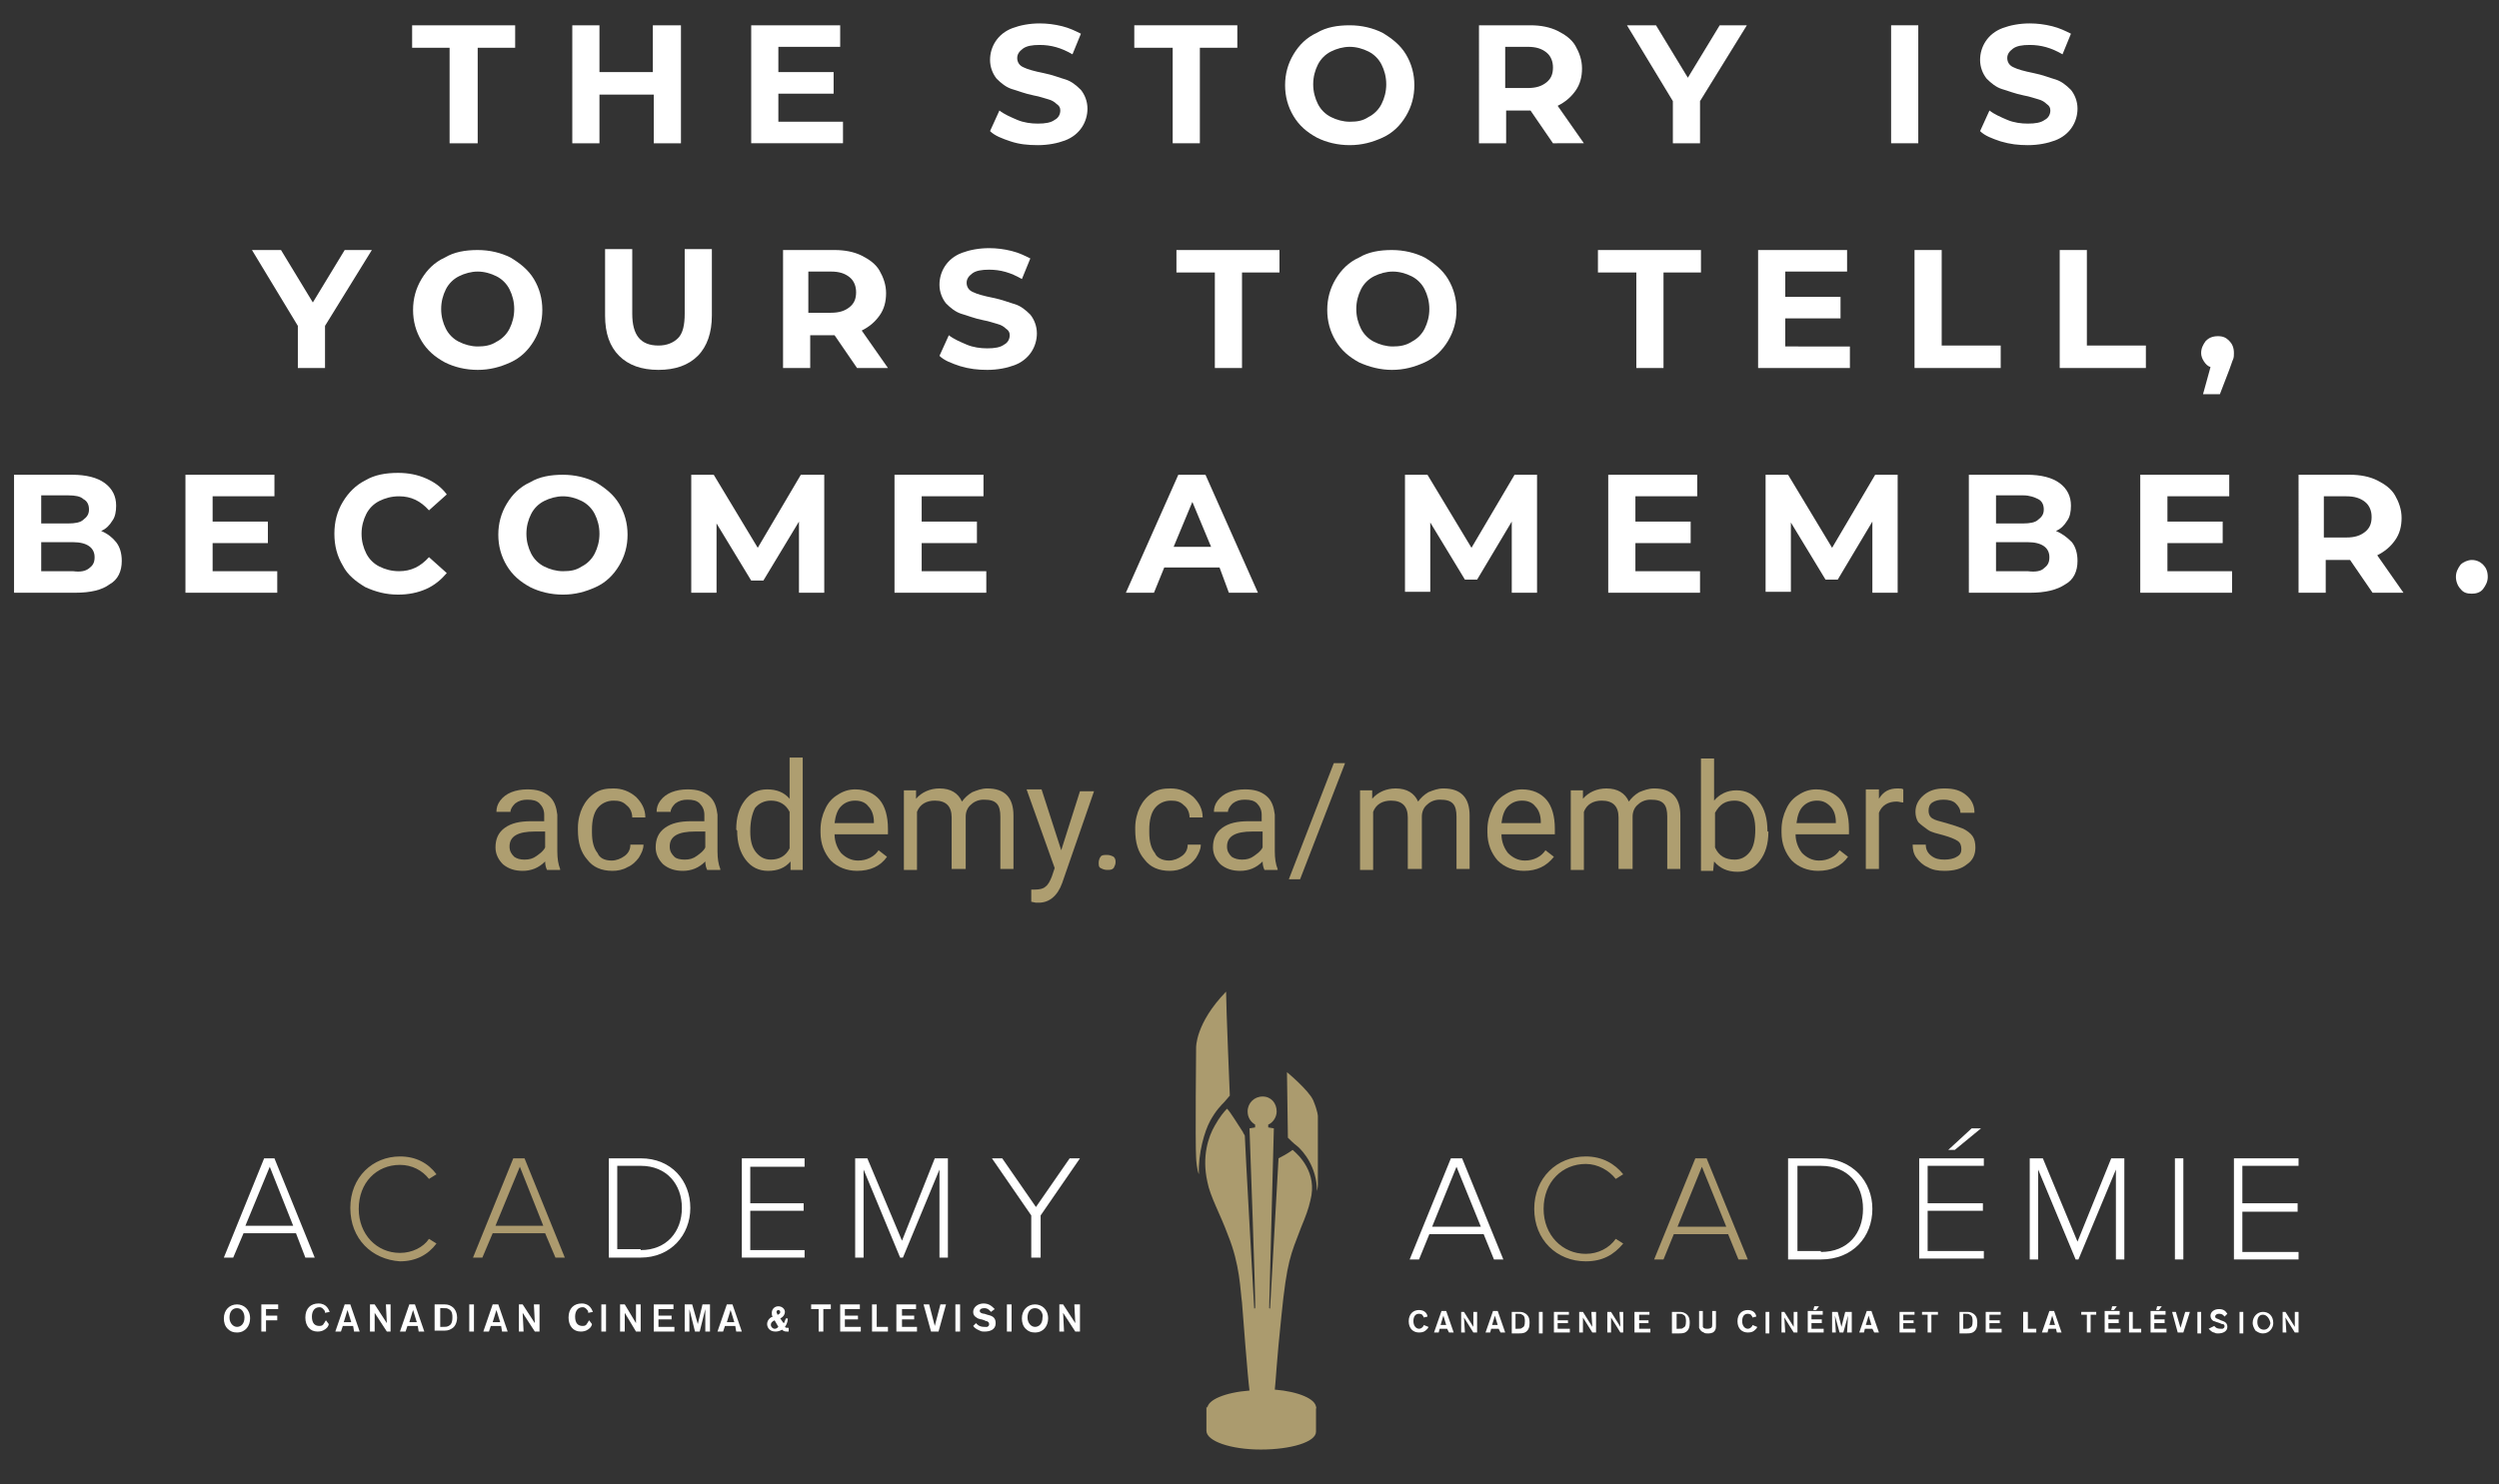 <?xml version="1.0" encoding="utf-8"?>
<!-- Generator: Adobe Illustrator 23.1.1, SVG Export Plug-In . SVG Version: 6.00 Build 0)  -->
<svg version="1.1" xmlns="http://www.w3.org/2000/svg" xmlns:xlink="http://www.w3.org/1999/xlink" x="0px" y="0px"
	 viewBox="0 0 266.8 158.5" style="enable-background:new 0 0 266.8 158.5;" xml:space="preserve">
<rect x="0" y="0" width="266.8" height="158.5" fill="#333333" stroke="none"/>
<style type="text/css">
	.st0{fill:#FFFFFF;}
	.st1{fill:#AE9E70;}
	.st2{fill:#AC9A6E;}
	.st3{fill:#AB9B6E;}
	.st4{fill:none;stroke:#52C7E5;stroke-width:2;stroke-miterlimit:10;}
</style>
<g id="Layer_1">
	<g>
		<g>
			<path class="st0" d="M48,5.1h-4V2.7h11v2.4h-4v10.2h-3V5.1z"/>
			<path class="st0" d="M72.7,2.7v12.6h-2.9v-5.2H64v5.2h-2.9V2.7H64v5h5.7v-5C69.7,2.7,72.7,2.7,72.7,2.7z"/>
			<path class="st0" d="M90,13v2.3h-9.8V2.7h9.5V5h-6.6v2.7H89V10h-5.9v3H90z"/>
			<path class="st0" d="M107.9,15.1c-0.9-0.3-1.7-0.6-2.2-1.1l1-2.2c0.5,0.4,1.2,0.7,1.9,1s1.5,0.4,2.2,0.4c0.8,0,1.4-0.1,1.8-0.4
				c0.4-0.2,0.6-0.6,0.6-1c0-0.3-0.1-0.5-0.4-0.7c-0.2-0.2-0.5-0.4-0.9-0.5s-0.9-0.3-1.5-0.4c-1-0.2-1.7-0.5-2.4-0.7
				c-0.6-0.2-1.1-0.6-1.6-1.1c-0.4-0.5-0.7-1.2-0.7-2c0-0.7,0.2-1.4,0.6-2s1-1.1,1.8-1.4s1.8-0.5,2.9-0.5c0.8,0,1.6,0.1,2.4,0.3
				s1.4,0.5,2,0.8l-0.9,2.2c-1.2-0.7-2.3-1-3.5-1c-0.8,0-1.4,0.1-1.8,0.4s-0.6,0.6-0.6,1s0.2,0.8,0.7,1c0.4,0.2,1.1,0.4,2.1,0.6
				s1.7,0.5,2.4,0.7c0.6,0.2,1.1,0.6,1.6,1.1c0.4,0.5,0.7,1.2,0.7,2c0,0.7-0.2,1.4-0.6,2s-1,1.1-1.8,1.4c-0.8,0.3-1.8,0.5-2.9,0.5
				S108.8,15.4,107.9,15.1z"/>
			<path class="st0" d="M125.1,5.1h-4V2.7h11v2.4h-4v10.2h-2.9V5.1H125.1z"/>
			<path class="st0" d="M140.6,14.7c-1.1-0.6-1.9-1.3-2.5-2.3s-0.9-2.1-0.9-3.3s0.3-2.3,0.9-3.3c0.6-1,1.4-1.8,2.5-2.3
				c1-0.6,2.2-0.8,3.5-0.8s2.5,0.3,3.5,0.8c1,0.6,1.9,1.3,2.5,2.3s0.9,2.1,0.9,3.3s-0.3,2.3-0.9,3.3c-0.6,1-1.4,1.8-2.5,2.3
				s-2.2,0.8-3.5,0.8S141.6,15.2,140.6,14.7z M146.1,12.5c0.6-0.3,1.1-0.8,1.4-1.4c0.3-0.6,0.5-1.3,0.5-2.1s-0.2-1.5-0.5-2.1
				s-0.8-1.1-1.4-1.4c-0.6-0.3-1.3-0.5-2-0.5s-1.4,0.2-2,0.5s-1.1,0.8-1.4,1.4c-0.3,0.6-0.5,1.3-0.5,2.1s0.2,1.5,0.5,2.1
				s0.8,1.1,1.4,1.4c0.6,0.3,1.3,0.5,2,0.5C144.9,13,145.5,12.9,146.1,12.5z"/>
			<path class="st0" d="M165.8,15.3l-2.4-3.5h-0.1h-2.5v3.5h-2.9V2.7h5.5c1.1,0,2.1,0.2,2.9,0.6c0.8,0.4,1.5,0.9,1.9,1.6
				s0.7,1.5,0.7,2.4s-0.2,1.7-0.7,2.4c-0.5,0.7-1.1,1.2-1.9,1.6l2.8,4C169.1,15.3,165.8,15.3,165.8,15.3z M165.1,5.6
				c-0.5-0.4-1.1-0.6-2-0.6h-2.4v4.4h2.4c0.9,0,1.5-0.2,2-0.6c0.5-0.4,0.7-0.9,0.7-1.6C165.8,6.6,165.6,6,165.1,5.6z"/>
			<path class="st0" d="M181.5,10.8v4.5h-2.9v-4.5l-4.9-8.1h3.1l3.4,5.6l3.4-5.6h2.9L181.5,10.8z"/>
			<path class="st0" d="M201.9,2.7h2.9v12.6h-2.9V2.7z"/>
			<path class="st0" d="M213.6,15.1c-0.9-0.3-1.7-0.6-2.2-1.1l1-2.2c0.5,0.4,1.2,0.7,1.9,1s1.5,0.4,2.2,0.4c0.8,0,1.4-0.1,1.8-0.4
				c0.4-0.2,0.6-0.6,0.6-1c0-0.3-0.1-0.5-0.4-0.7c-0.2-0.2-0.5-0.4-0.9-0.5s-0.9-0.3-1.5-0.4c-1-0.2-1.7-0.5-2.4-0.7
				c-0.6-0.2-1.1-0.6-1.6-1.1c-0.4-0.5-0.7-1.2-0.7-2c0-0.7,0.2-1.4,0.6-2c0.4-0.6,1-1.1,1.8-1.4s1.8-0.5,2.9-0.5
				c0.8,0,1.6,0.1,2.4,0.3s1.4,0.5,2,0.8l-0.9,2.2c-1.2-0.7-2.3-1-3.5-1c-0.8,0-1.4,0.1-1.8,0.4c-0.4,0.3-0.6,0.6-0.6,1
				s0.2,0.8,0.7,1c0.4,0.2,1.1,0.4,2.1,0.6s1.7,0.5,2.4,0.7c0.6,0.2,1.1,0.6,1.6,1.1c0.4,0.5,0.7,1.2,0.7,2c0,0.7-0.2,1.4-0.6,2
				c-0.4,0.6-1,1.1-1.8,1.4c-0.8,0.3-1.8,0.5-2.9,0.5C215.5,15.5,214.6,15.4,213.6,15.1z"/>
			<path class="st0" d="M34.7,34.8v4.5h-2.9v-4.5l-4.9-8.1H30l3.4,5.6l3.4-5.6h2.9L34.7,34.8z"/>
			<path class="st0" d="M47.5,38.7c-1.1-0.6-1.9-1.3-2.5-2.3s-0.9-2.1-0.9-3.3s0.3-2.3,0.9-3.3c0.6-1,1.4-1.8,2.5-2.3
				c1-0.6,2.2-0.8,3.5-0.8s2.5,0.3,3.5,0.8c1,0.6,1.9,1.3,2.5,2.3s0.9,2.1,0.9,3.3c0,1.2-0.3,2.3-0.9,3.3c-0.6,1-1.4,1.8-2.5,2.3
				s-2.2,0.8-3.5,0.8S48.5,39.2,47.5,38.7z M53,36.5c0.6-0.3,1.1-0.8,1.4-1.4c0.3-0.6,0.5-1.3,0.5-2.1s-0.2-1.5-0.5-2.1
				s-0.8-1.1-1.4-1.4c-0.6-0.3-1.3-0.5-2-0.5s-1.4,0.2-2,0.5s-1.1,0.8-1.4,1.4c-0.3,0.6-0.5,1.3-0.5,2.1s0.2,1.5,0.5,2.1
				s0.8,1.1,1.4,1.4c0.6,0.3,1.3,0.5,2,0.5S52.4,36.9,53,36.5z"/>
			<path class="st0" d="M66.1,38c-1-1-1.5-2.4-1.5-4.3v-7.1h2.9v6.9c0,2.3,0.9,3.4,2.8,3.4c0.9,0,1.6-0.3,2.1-0.8s0.7-1.4,0.7-2.6
				v-6.9H76v7.1c0,1.8-0.5,3.3-1.5,4.3s-2.4,1.5-4.2,1.5C68.5,39.5,67.1,39,66.1,38z"/>
			<path class="st0" d="M91.5,39.3l-2.4-3.5H89h-2.5v3.5h-2.9V26.7h5.5c1.1,0,2.1,0.2,2.9,0.6s1.5,0.9,1.9,1.6s0.7,1.5,0.7,2.4
				s-0.2,1.7-0.7,2.4s-1.1,1.2-1.9,1.6l2.8,4H91.5z M90.7,29.6c-0.5-0.4-1.1-0.6-2-0.6h-2.4v4.4h2.4c0.9,0,1.5-0.2,2-0.6
				c0.5-0.4,0.7-0.9,0.7-1.6C91.4,30.6,91.2,30,90.7,29.6z"/>
			<path class="st0" d="M102.5,39.1c-0.9-0.3-1.7-0.6-2.2-1.1l1-2.2c0.5,0.4,1.2,0.7,1.9,1s1.5,0.4,2.2,0.4c0.8,0,1.4-0.1,1.8-0.4
				c0.4-0.2,0.6-0.6,0.6-1c0-0.3-0.1-0.5-0.4-0.7c-0.2-0.2-0.5-0.4-0.9-0.5s-0.9-0.3-1.5-0.4c-1-0.2-1.7-0.5-2.4-0.7
				c-0.6-0.2-1.1-0.6-1.6-1.1c-0.4-0.5-0.7-1.2-0.7-2c0-0.7,0.2-1.4,0.6-2s1-1.1,1.8-1.4s1.8-0.5,2.9-0.5c0.8,0,1.6,0.1,2.4,0.3
				s1.4,0.5,2,0.8l-0.9,2.2c-1.2-0.7-2.3-1-3.5-1c-0.8,0-1.4,0.1-1.8,0.4s-0.6,0.6-0.6,1s0.2,0.8,0.7,1c0.4,0.2,1.1,0.4,2.1,0.6
				s1.7,0.5,2.4,0.7c0.6,0.2,1.1,0.6,1.6,1.1c0.4,0.5,0.7,1.2,0.7,2c0,0.7-0.2,1.4-0.6,2s-1,1.1-1.8,1.4c-0.8,0.3-1.8,0.5-2.9,0.5
				C104.4,39.5,103.5,39.4,102.5,39.1z"/>
			<path class="st0" d="M129.6,29.1h-4v-2.4h11v2.4h-4v10.2h-2.9V29.1H129.6z"/>
			<path class="st0" d="M145.1,38.7c-1.1-0.6-1.9-1.3-2.5-2.3s-0.9-2.1-0.9-3.3s0.3-2.3,0.9-3.3c0.6-1,1.4-1.8,2.5-2.3
				c1-0.6,2.2-0.8,3.5-0.8s2.5,0.3,3.5,0.8c1,0.6,1.9,1.3,2.5,2.3s0.9,2.1,0.9,3.3c0,1.2-0.3,2.3-0.9,3.3c-0.6,1-1.4,1.8-2.5,2.3
				s-2.2,0.8-3.5,0.8C147.4,39.5,146.2,39.2,145.1,38.7z M150.7,36.5c0.6-0.3,1.1-0.8,1.4-1.4c0.3-0.6,0.5-1.3,0.5-2.1
				s-0.2-1.5-0.5-2.1s-0.8-1.1-1.4-1.4c-0.6-0.3-1.3-0.5-2-0.5s-1.4,0.2-2,0.5s-1.1,0.8-1.4,1.4c-0.3,0.6-0.5,1.3-0.5,2.1
				s0.2,1.5,0.5,2.1s0.8,1.1,1.4,1.4c0.6,0.3,1.3,0.5,2,0.5S150.1,36.9,150.7,36.5z"/>
			<path class="st0" d="M174.6,29.1h-4v-2.4h11v2.4h-4v10.2h-2.9V29.1H174.6z"/>
			<path class="st0" d="M197.5,37v2.3h-9.8V26.7h9.5V29h-6.6v2.7h5.9V34h-5.9v3H197.5z"/>
			<path class="st0" d="M204.4,26.7h2.9v10.2h6.3v2.4h-9.2V26.7z"/>
			<path class="st0" d="M219.9,26.7h2.9v10.2h6.3v2.4h-9.2V26.7z"/>
			<path class="st0" d="M238,36.4c0.3,0.3,0.5,0.7,0.5,1.3c0,0.2,0,0.5-0.1,0.7s-0.2,0.6-0.4,1.1l-1,2.6h-1.8l0.8-2.9
				c-0.3-0.1-0.5-0.3-0.7-0.6S235,38,235,37.7c0-0.5,0.2-0.9,0.5-1.3c0.3-0.3,0.7-0.5,1.3-0.5S237.7,36.1,238,36.4z"/>
			<path class="st0" d="M12.4,57.9c0.4,0.5,0.6,1.2,0.6,2c0,1.1-0.4,2-1.3,2.5c-0.8,0.6-2,0.9-3.7,0.9H1.5V50.7h6.2
				c1.5,0,2.7,0.3,3.5,0.9c0.8,0.6,1.2,1.4,1.2,2.4c0,0.6-0.1,1.2-0.4,1.6c-0.3,0.5-0.7,0.9-1.2,1.1C11.5,57,12,57.4,12.4,57.9z
				 M4.4,52.9v3h2.9c0.7,0,1.3-0.1,1.6-0.4c0.4-0.3,0.6-0.6,0.6-1.1s-0.2-0.9-0.6-1.1C8.6,53,8,52.9,7.3,52.9H4.4z M9.5,60.7
				c0.4-0.3,0.6-0.6,0.6-1.2c0-1-0.8-1.6-2.3-1.6H4.4V61h3.4C8.6,61.1,9.1,61,9.5,60.7z"/>
			<path class="st0" d="M29.6,61v2.3h-9.8V50.7h9.5V53h-6.6v2.7h5.9V58h-5.9v3H29.6z"/>
			<path class="st0" d="M39,62.7c-1-0.6-1.9-1.3-2.4-2.3c-0.6-1-0.9-2.1-0.9-3.4s0.3-2.4,0.9-3.4c0.6-1,1.4-1.8,2.4-2.3
				c1-0.6,2.2-0.8,3.5-0.8c1.1,0,2.1,0.2,3,0.6c0.9,0.4,1.6,0.9,2.2,1.7l-1.9,1.7c-0.9-1-1.9-1.5-3.2-1.5c-0.8,0-1.5,0.2-2.1,0.5
				s-1.1,0.8-1.4,1.4c-0.3,0.6-0.5,1.3-0.5,2.1s0.2,1.5,0.5,2.1s0.8,1.1,1.4,1.4c0.6,0.3,1.3,0.5,2.1,0.5c1.3,0,2.3-0.5,3.2-1.5
				l1.9,1.7c-0.6,0.7-1.3,1.3-2.2,1.7s-1.9,0.6-3,0.6C41.2,63.5,40.1,63.2,39,62.7z"/>
			<path class="st0" d="M56.6,62.7c-1.1-0.6-1.9-1.3-2.5-2.3s-0.9-2.1-0.9-3.3s0.3-2.3,0.9-3.3c0.6-1,1.4-1.8,2.5-2.3
				c1-0.6,2.2-0.8,3.5-0.8s2.5,0.3,3.5,0.8c1,0.6,1.9,1.3,2.5,2.3s0.9,2.1,0.9,3.3s-0.3,2.3-0.9,3.3s-1.4,1.8-2.5,2.3
				s-2.2,0.8-3.5,0.8S57.6,63.2,56.6,62.7z M62.1,60.5c0.6-0.3,1.1-0.8,1.4-1.4c0.3-0.6,0.5-1.3,0.5-2.1s-0.2-1.5-0.5-2.1
				s-0.8-1.1-1.4-1.4c-0.6-0.3-1.3-0.5-2-0.5s-1.4,0.2-2,0.5s-1.1,0.8-1.4,1.4c-0.3,0.6-0.5,1.3-0.5,2.1s0.2,1.5,0.5,2.1
				s0.8,1.1,1.4,1.4c0.6,0.3,1.3,0.5,2,0.5C60.9,61,61.5,60.9,62.1,60.5z"/>
			<path class="st0" d="M85.3,63.3v-7.6L81.5,62h-1.3l-3.7-6.1v7.4h-2.7V50.7h2.4l4.7,7.8l4.6-7.8H88v12.6
				C88,63.3,85.3,63.3,85.3,63.3z"/>
			<path class="st0" d="M105.3,61v2.3h-9.8V50.7h9.5V53h-6.6v2.7h5.9V58h-5.9v3H105.3z"/>
			<path class="st0" d="M130.2,60.6h-5.9l-1.1,2.7h-3l5.6-12.6h2.9l5.6,12.6h-3.1L130.2,60.6z M129.3,58.4l-2-4.8l-2,4.8H129.3z"/>
			<path class="st0" d="M161.4,63.3v-7.6l-3.7,6.2h-1.3l-3.7-6.1v7.4H150V50.7h2.4l4.7,7.8l4.6-7.8h2.4v12.6
				C164.1,63.3,161.4,63.3,161.4,63.3z"/>
			<path class="st0" d="M181.5,61v2.3h-9.8V50.7h9.5V53h-6.6v2.7h5.9V58h-5.9v3H181.5z"/>
			<path class="st0" d="M199.9,63.3v-7.6l-3.7,6.2h-1.3l-3.7-6.1v7.4h-2.7V50.7h2.4l4.7,7.8l4.6-7.8h2.4v12.6
				C202.6,63.3,199.9,63.3,199.9,63.3z"/>
			<path class="st0" d="M221.2,57.9c0.4,0.5,0.6,1.2,0.6,2c0,1.1-0.4,2-1.3,2.5c-0.9,0.6-2.1,0.9-3.8,0.9h-6.5V50.7h6.2
				c1.5,0,2.7,0.3,3.5,0.9c0.8,0.6,1.2,1.4,1.2,2.4c0,0.6-0.1,1.2-0.4,1.6c-0.3,0.5-0.7,0.9-1.2,1.1C220.2,57,220.7,57.4,221.2,57.9
				z M213.1,52.9v3h2.9c0.7,0,1.3-0.1,1.6-0.4c0.4-0.3,0.6-0.6,0.6-1.1s-0.2-0.9-0.6-1.1c-0.4-0.2-0.9-0.4-1.6-0.4H213.1z
				 M218.2,60.7c0.4-0.3,0.6-0.6,0.6-1.2c0-1-0.8-1.6-2.3-1.6h-3.4V61h3.4C217.3,61.1,217.9,61,218.2,60.7z"/>
			<path class="st0" d="M238.3,61v2.3h-9.8V50.7h9.5V53h-6.6v2.7h5.9V58h-5.9v3H238.3z"/>
			<path class="st0" d="M253.3,63.3l-2.4-3.5h-0.1h-2.5v3.5h-2.9V50.7h5.5c1.1,0,2.1,0.2,2.9,0.6c0.8,0.4,1.5,0.9,1.9,1.6
				c0.4,0.7,0.7,1.5,0.7,2.4s-0.2,1.7-0.7,2.4c-0.5,0.7-1.1,1.2-1.9,1.6l2.8,4H253.3z M252.5,53.6c-0.5-0.4-1.1-0.6-2-0.6h-2.4v4.4
				h2.4c0.9,0,1.5-0.2,2-0.6c0.5-0.4,0.7-0.9,0.7-1.6C253.2,54.6,253,54,252.5,53.6z"/>
			<path class="st0" d="M262.7,62.9c-0.3-0.3-0.5-0.8-0.5-1.3s0.2-0.9,0.5-1.3c0.3-0.3,0.8-0.5,1.2-0.5c0.5,0,0.9,0.2,1.2,0.5
				c0.3,0.3,0.5,0.7,0.5,1.3c0,0.5-0.2,0.9-0.5,1.3s-0.8,0.5-1.2,0.5C263.4,63.4,263,63.3,262.7,62.9z"/>
		</g>
		<g>
			<path class="st1" d="M58.4,92.9c-0.1-0.2-0.2-0.5-0.2-0.9c-0.7,0.7-1.5,1-2.4,1c-0.8,0-1.5-0.2-2.1-0.7c-0.5-0.5-0.8-1.1-0.8-1.8
				c0-0.9,0.3-1.6,1-2.1s1.6-0.7,2.8-0.7h1.4V87c0-0.5-0.2-0.9-0.5-1.2c-0.3-0.3-0.7-0.4-1.3-0.4c-0.5,0-0.9,0.1-1.3,0.4
				c-0.3,0.3-0.5,0.6-0.5,0.9H53c0-0.4,0.1-0.8,0.4-1.2c0.3-0.4,0.7-0.7,1.2-0.9c0.5-0.2,1.1-0.3,1.7-0.3c1,0,1.7,0.2,2.3,0.7
				s0.8,1.2,0.9,2v3.9c0,0.8,0.1,1.4,0.3,1.9v0.1C59.8,92.9,58.4,92.9,58.4,92.9z M56,91.8c0.5,0,0.9-0.1,1.3-0.4s0.7-0.5,0.9-0.9
				v-1.7h-1.1c-1.8,0-2.7,0.5-2.7,1.6c0,0.5,0.2,0.8,0.5,1.1C55.2,91.7,55.5,91.8,56,91.8z"/>
			<path class="st1" d="M65.3,91.9c0.5,0,1-0.2,1.4-0.5s0.6-0.7,0.6-1.2h1.4c0,0.5-0.2,0.9-0.5,1.4c-0.3,0.4-0.7,0.8-1.2,1
				c-0.5,0.3-1.1,0.4-1.6,0.4c-1.2,0-2.1-0.4-2.7-1.2c-0.7-0.8-1-1.8-1-3.2v-0.2c0-0.8,0.2-1.6,0.5-2.2s0.7-1.1,1.3-1.5
				s1.2-0.5,2-0.5c0.9,0,1.7,0.3,2.4,0.9c0.6,0.6,1,1.3,1,2.2h-1.4c0-0.5-0.2-1-0.6-1.3c-0.4-0.4-0.8-0.5-1.4-0.5
				c-0.7,0-1.3,0.3-1.7,0.8c-0.4,0.5-0.6,1.3-0.6,2.3v0.3c0,1,0.2,1.7,0.6,2.2C64,91.6,64.5,91.9,65.3,91.9z"/>
			<path class="st1" d="M75.5,92.9c-0.1-0.2-0.2-0.5-0.2-0.9c-0.7,0.7-1.5,1-2.4,1c-0.8,0-1.5-0.2-2.1-0.7c-0.5-0.5-0.8-1.1-0.8-1.8
				c0-0.9,0.3-1.6,1-2.1s1.6-0.7,2.8-0.7h1.4V87c0-0.5-0.2-0.9-0.5-1.2c-0.3-0.3-0.7-0.4-1.3-0.4c-0.5,0-0.9,0.1-1.3,0.4
				c-0.3,0.3-0.5,0.6-0.5,0.9h-1.5c0-0.4,0.1-0.8,0.4-1.2c0.3-0.4,0.7-0.7,1.2-0.9c0.5-0.2,1.1-0.3,1.7-0.3c1,0,1.7,0.2,2.3,0.7
				c0.6,0.5,0.8,1.2,0.9,2v3.9c0,0.8,0.1,1.4,0.3,1.9v0.1C76.9,92.9,75.5,92.9,75.5,92.9z M73.1,91.8c0.5,0,0.9-0.1,1.3-0.4
				s0.7-0.5,0.9-0.9v-1.7h-1.1c-1.8,0-2.7,0.5-2.7,1.6c0,0.5,0.2,0.8,0.5,1.1C72.2,91.7,72.6,91.8,73.1,91.8z"/>
			<path class="st1" d="M78.6,88.6c0-1.3,0.3-2.3,0.9-3.1c0.6-0.8,1.4-1.2,2.4-1.2s1.8,0.3,2.4,1v-4.4h1.4v12h-1.3V92
				c-0.6,0.7-1.4,1-2.4,1s-1.8-0.4-2.4-1.2C79,91,78.7,90,78.7,88.7L78.6,88.6L78.6,88.6z M80.1,88.8c0,1,0.2,1.7,0.6,2.2
				s0.9,0.8,1.6,0.8c0.9,0,1.6-0.4,2-1.2v-3.9c-0.4-0.8-1.1-1.2-2-1.2c-0.7,0-1.3,0.3-1.7,0.8C80.3,86.9,80.1,87.7,80.1,88.8z"/>
			<path class="st1" d="M91.5,93c-1.1,0-2.1-0.4-2.8-1.1c-0.7-0.8-1.1-1.8-1.1-3v-0.3c0-0.8,0.2-1.6,0.5-2.2
				c0.3-0.7,0.8-1.2,1.3-1.5c0.6-0.4,1.2-0.6,1.9-0.6c1.1,0,2,0.4,2.6,1.1s0.9,1.8,0.9,3.1v0.6h-5.7c0,0.8,0.3,1.5,0.7,2
				c0.5,0.5,1.1,0.8,1.8,0.8c0.5,0,0.9-0.1,1.3-0.3c0.4-0.2,0.7-0.5,0.9-0.8l0.9,0.7C94,92.5,92.9,93,91.5,93z M91.3,85.5
				c-0.6,0-1.1,0.2-1.5,0.6s-0.6,1-0.7,1.8h4.2v-0.1c0-0.7-0.2-1.3-0.6-1.7C92.4,85.7,91.9,85.5,91.3,85.5z"/>
			<path class="st1" d="M97.8,84.4v0.9c0.6-0.7,1.5-1.1,2.5-1.1c1.2,0,2,0.5,2.4,1.4c0.3-0.4,0.6-0.7,1.1-1c0.5-0.2,1-0.4,1.6-0.4
				c1.9,0,2.8,1,2.8,2.9v5.7h-1.4v-5.6c0-0.6-0.1-1.1-0.4-1.4s-0.7-0.4-1.4-0.4c-0.5,0-1,0.2-1.3,0.5c-0.4,0.3-0.6,0.8-0.6,1.3v5.6
				h-1.5v-5.5c0-1.2-0.6-1.8-1.8-1.8c-0.9,0-1.6,0.4-1.9,1.2v6.2h-1.4v-8.5C96.5,84.4,97.8,84.4,97.8,84.4z"/>
			<path class="st1" d="M113.3,90.8l2-6.3h1.5l-3.4,9.8c-0.5,1.4-1.4,2.1-2.5,2.1h-0.3l-0.5-0.1V95h0.4c0.5,0,0.9-0.1,1.1-0.3
				c0.3-0.2,0.5-0.6,0.7-1.1l0.3-0.9l-3-8.4h1.6L113.3,90.8z"/>
			<path class="st1" d="M117.3,92.1c0-0.2,0.1-0.5,0.2-0.6c0.1-0.2,0.4-0.2,0.7-0.2s0.5,0.1,0.7,0.2c0.2,0.2,0.2,0.4,0.2,0.6
				s-0.1,0.4-0.2,0.6c-0.2,0.2-0.4,0.2-0.7,0.2s-0.5-0.1-0.7-0.2S117.3,92.4,117.3,92.1z"/>
			<path class="st1" d="M124.8,91.9c0.5,0,1-0.2,1.4-0.5s0.6-0.7,0.6-1.2h1.4c0,0.5-0.2,0.9-0.5,1.4c-0.3,0.4-0.7,0.8-1.2,1
				c-0.5,0.3-1.1,0.4-1.6,0.4c-1.2,0-2.1-0.4-2.7-1.2c-0.7-0.8-1-1.8-1-3.2v-0.2c0-0.8,0.2-1.6,0.5-2.2s0.7-1.1,1.3-1.5
				c0.6-0.4,1.2-0.5,2-0.5c0.9,0,1.7,0.3,2.4,0.9c0.6,0.6,1,1.3,1,2.2H127c0-0.5-0.2-1-0.6-1.3c-0.4-0.4-0.8-0.5-1.4-0.5
				c-0.7,0-1.3,0.3-1.7,0.8c-0.4,0.5-0.6,1.3-0.6,2.3v0.3c0,1,0.2,1.7,0.6,2.2C123.5,91.6,124.1,91.9,124.8,91.9z"/>
			<path class="st1" d="M135,92.9c-0.1-0.2-0.2-0.5-0.2-0.9c-0.7,0.7-1.5,1-2.4,1c-0.8,0-1.5-0.2-2.1-0.7c-0.5-0.5-0.8-1.1-0.8-1.8
				c0-0.9,0.3-1.6,1-2.1s1.6-0.7,2.8-0.7h1.4V87c0-0.5-0.2-0.9-0.5-1.2c-0.3-0.3-0.7-0.4-1.3-0.4c-0.5,0-0.9,0.1-1.3,0.4
				c-0.3,0.3-0.5,0.6-0.5,0.9h-1.5c0-0.4,0.1-0.8,0.4-1.2c0.3-0.4,0.7-0.7,1.2-0.9c0.5-0.2,1.1-0.3,1.7-0.3c1,0,1.7,0.2,2.3,0.7
				s0.8,1.2,0.9,2v3.9c0,0.8,0.1,1.4,0.3,1.9v0.1C136.4,92.9,135,92.9,135,92.9z M132.6,91.8c0.5,0,0.9-0.1,1.3-0.4s0.7-0.5,0.9-0.9
				v-1.7h-1.1c-1.8,0-2.7,0.5-2.7,1.6c0,0.5,0.2,0.8,0.5,1.1C131.8,91.7,132.2,91.8,132.6,91.8z"/>
			<path class="st1" d="M138.8,93.9h-1.2l4.8-12.4h1.2L138.8,93.9z"/>
			<path class="st1" d="M146.5,84.4v0.9c0.6-0.7,1.5-1.1,2.5-1.1c1.2,0,2,0.5,2.4,1.4c0.3-0.4,0.6-0.7,1.1-1c0.5-0.2,1-0.4,1.6-0.4
				c1.9,0,2.8,1,2.8,2.9v5.7h-1.4v-5.6c0-0.6-0.1-1.1-0.4-1.4c-0.3-0.3-0.7-0.4-1.4-0.4c-0.5,0-1,0.2-1.3,0.5
				c-0.4,0.3-0.6,0.8-0.6,1.3v5.6h-1.5v-5.5c0-1.2-0.6-1.8-1.8-1.8c-0.9,0-1.6,0.4-1.9,1.2v6.2h-1.4v-8.5
				C145.2,84.4,146.5,84.4,146.5,84.4z"/>
			<path class="st1" d="M162.7,93c-1.1,0-2.1-0.4-2.8-1.1c-0.7-0.8-1.1-1.8-1.1-3v-0.3c0-0.8,0.2-1.6,0.5-2.2
				c0.3-0.7,0.8-1.2,1.3-1.5c0.6-0.4,1.2-0.6,1.9-0.6c1.1,0,2,0.4,2.6,1.1s0.9,1.8,0.9,3.1v0.6h-5.7c0,0.8,0.3,1.5,0.7,2
				c0.5,0.5,1.1,0.8,1.8,0.8c0.5,0,0.9-0.1,1.3-0.3c0.4-0.2,0.7-0.5,0.9-0.8l0.9,0.7C165.1,92.5,164.1,93,162.7,93z M162.5,85.5
				c-0.6,0-1.1,0.2-1.5,0.6s-0.6,1-0.7,1.8h4.2v-0.1c0-0.7-0.2-1.3-0.6-1.7C163.6,85.7,163.1,85.5,162.5,85.5z"/>
			<path class="st1" d="M169,84.4v0.9c0.6-0.7,1.5-1.1,2.5-1.1c1.2,0,2,0.5,2.4,1.4c0.3-0.4,0.6-0.7,1.1-1c0.5-0.2,1-0.4,1.6-0.4
				c1.9,0,2.8,1,2.8,2.9v5.7H178v-5.6c0-0.6-0.1-1.1-0.4-1.4c-0.3-0.3-0.7-0.4-1.4-0.4c-0.5,0-1,0.2-1.3,0.5
				c-0.4,0.3-0.6,0.8-0.6,1.3v5.6h-1.5v-5.5c0-1.2-0.6-1.8-1.8-1.8c-0.9,0-1.6,0.4-1.9,1.2v6.2h-1.4v-8.5
				C167.7,84.4,169,84.4,169,84.4z"/>
			<path class="st1" d="M188.8,88.8c0,1.3-0.3,2.3-0.9,3.1c-0.6,0.8-1.4,1.2-2.4,1.2c-1.1,0-1.9-0.4-2.5-1.1l-0.1,1h-1.3V81h1.4v4.5
				c0.6-0.7,1.4-1.1,2.4-1.1s1.8,0.4,2.4,1.2c0.6,0.8,0.9,1.8,0.9,3.2v0H188.8z M187.4,88.6c0-1-0.2-1.7-0.6-2.3
				c-0.4-0.5-0.9-0.8-1.6-0.8c-1,0-1.6,0.4-2.1,1.3v3.7c0.4,0.9,1.1,1.3,2.1,1.3c0.7,0,1.2-0.3,1.6-0.8
				C187.2,90.5,187.4,89.7,187.4,88.6z"/>
			<path class="st1" d="M194.1,93c-1.1,0-2.1-0.4-2.8-1.1c-0.7-0.8-1.1-1.8-1.1-3v-0.3c0-0.8,0.2-1.6,0.5-2.2
				c0.3-0.7,0.8-1.2,1.3-1.5c0.6-0.4,1.2-0.6,1.9-0.6c1.1,0,2,0.4,2.6,1.1s0.9,1.8,0.9,3.1v0.6h-5.7c0,0.8,0.3,1.5,0.7,2
				c0.5,0.5,1.1,0.8,1.8,0.8c0.5,0,0.9-0.1,1.3-0.3c0.4-0.2,0.7-0.5,0.9-0.8l0.9,0.7C196.6,92.5,195.5,93,194.1,93z M194,85.5
				c-0.6,0-1.1,0.2-1.5,0.6s-0.6,1-0.7,1.8h4.2v-0.1c0-0.7-0.2-1.3-0.6-1.7C195,85.7,194.6,85.5,194,85.5z"/>
			<path class="st1" d="M203.2,85.7c-0.2,0-0.5-0.1-0.7-0.1c-0.9,0-1.6,0.4-1.9,1.2v6h-1.4v-8.5h1.4v1c0.5-0.8,1.1-1.1,2-1.1
				c0.3,0,0.5,0,0.6,0.1L203.2,85.7L203.2,85.7z"/>
			<path class="st1" d="M209.4,90.7c0-0.4-0.1-0.7-0.4-0.9c-0.3-0.2-0.8-0.4-1.5-0.6s-1.3-0.3-1.7-0.6s-0.7-0.5-1-0.8
				c-0.2-0.3-0.3-0.7-0.3-1.1c0-0.7,0.3-1.3,0.9-1.8c0.6-0.5,1.3-0.7,2.2-0.7c1,0,1.7,0.2,2.3,0.7s0.9,1.1,0.9,1.9h-1.5
				c0-0.4-0.2-0.7-0.5-1s-0.8-0.4-1.3-0.4s-0.9,0.1-1.2,0.3c-0.3,0.2-0.4,0.5-0.4,0.9c0,0.3,0.1,0.6,0.4,0.8
				c0.3,0.2,0.8,0.3,1.5,0.5s1.3,0.4,1.8,0.6c0.4,0.2,0.8,0.5,1,0.8s0.3,0.7,0.3,1.2c0,0.8-0.3,1.4-0.9,1.8
				c-0.6,0.5-1.4,0.7-2.4,0.7c-0.7,0-1.3-0.1-1.8-0.4c-0.5-0.2-0.9-0.6-1.2-1s-0.4-0.9-0.4-1.4h1.4c0,0.5,0.2,0.9,0.6,1.2
				c0.4,0.3,0.8,0.4,1.4,0.4c0.5,0,1-0.1,1.3-0.3C209.3,91.3,209.4,91,209.4,90.7z"/>
		</g>
	</g>
</g>
<g id="Layer_2">
	<g>
		<path class="st0" d="M158.4,131.8h-5.8l-1.1,2.7h-1l4.4-10.8h1.2l4.4,10.8h-1L158.4,131.8z M152.9,131h5.2l-2.6-6.4L152.9,131z"/>
		<path class="st2" d="M163.8,129.1c0-3.3,2.4-5.6,5.5-5.6c1.8,0,3.1,0.8,4,1.9l-0.8,0.5c-0.7-0.9-1.9-1.6-3.2-1.6
			c-2.5,0-4.5,1.9-4.5,4.8c0,2.8,2,4.8,4.5,4.8c1.3,0,2.5-0.6,3.2-1.6l0.8,0.5c-1,1.2-2.2,1.9-4,1.9
			C166.2,134.7,163.8,132.4,163.8,129.1"/>
		<path class="st2" d="M184.5,131.8h-5.8l-1.1,2.7h-1l4.4-10.8h1.2l4.4,10.8h-1L184.5,131.8z M179.1,131h5.2l-2.6-6.4L179.1,131z"/>
		<path class="st0" d="M190.9,123.7h3.5c3.4,0,5.5,2.5,5.5,5.4c0,3-2.1,5.4-5.5,5.4h-3.5V123.7 M194.4,133.7c2.9,0,4.5-2,4.5-4.6
			s-1.6-4.6-4.5-4.6h-2.5v9.1H194.4z"/>
		<polygon class="st0" points="225.9,124.9 221.9,134.5 221.6,134.5 217.6,124.9 217.6,134.5 216.7,134.5 216.7,123.7 218.1,123.7 
			221.8,132.6 225.4,123.7 226.8,123.7 226.8,134.5 225.9,134.5 		"/>
		<rect x="232.2" y="123.7" class="st0" width="0.9" height="10.8"/>
		<polygon class="st0" points="238.5,123.7 245.4,123.7 245.4,124.5 239.4,124.5 239.4,128.5 245.3,128.5 245.3,129.4 239.4,129.4 
			239.4,133.7 245.4,133.7 245.4,134.5 238.5,134.5 		"/>
		<path class="st0" d="M152.5,141.7c0,0.1-0.1,0.2-0.2,0.3c-0.2,0.2-0.4,0.3-0.8,0.3c-0.6,0-1.1-0.4-1.1-1.2c0-0.8,0.5-1.2,1.1-1.2
			c0.7,0,0.9,0.5,0.9,0.7l-0.4,0.1c0,0,0-0.1-0.1-0.2c0-0.1-0.2-0.2-0.4-0.2c-0.4,0-0.6,0.3-0.6,0.8c0,0.5,0.3,0.8,0.6,0.8
			c0.2,0,0.3-0.1,0.4-0.2c0.1-0.1,0.1-0.2,0.1-0.2L152.5,141.7"/>
		<path class="st0" d="M154.5,141.9h-0.8l-0.1,0.4h-0.5l0.8-2.3h0.5l0.8,2.3h-0.5L154.5,141.9z M154.4,141.5l-0.3-1l-0.3,1H154.4z"
			/>
		<polygon class="st0" points="157.3,140.1 157.7,140.1 157.7,142.3 157.3,142.3 156.3,140.7 156.4,142.3 156,142.3 156,140.1 
			156.3,140.1 157.3,141.7 		"/>
		<path class="st0" d="M160,141.9h-0.8l-0.1,0.4h-0.5l0.8-2.3h0.5l0.8,2.3h-0.5L160,141.9z M159.9,141.5l-0.3-1l-0.3,1H159.9z"/>
		<path class="st0" d="M161.4,140.1h0.8c0.2,0,0.4,0,0.7,0.2c0.4,0.3,0.4,0.7,0.4,1c0,0.4-0.1,0.8-0.5,1c-0.2,0.1-0.5,0.1-0.7,0.1
			h-0.7V140.1 M161.8,140.4v1.5h0.2c0.3,0,0.4,0,0.5-0.1c0.2-0.1,0.3-0.2,0.3-0.7c0-0.2,0-0.6-0.3-0.7c-0.1-0.1-0.2-0.1-0.5-0.1
			H161.8z"/>
		<rect x="164.3" y="140.1" class="st0" width="0.4" height="2.3"/>
		<polygon class="st0" points="166.3,140.4 166.3,141 167.4,141 167.4,141.3 166.3,141.3 166.3,141.9 167.6,141.9 167.6,142.3 
			165.9,142.3 165.9,140.1 167.5,140.1 167.5,140.4 		"/>
		<polygon class="st0" points="169.9,140.1 170.4,140.1 170.4,142.3 170,142.3 169,140.7 169,142.3 168.6,142.3 168.6,140.1 
			169,140.1 170,141.7 		"/>
		<polygon class="st0" points="172.9,140.1 173.3,140.1 173.3,142.3 173,142.3 172,140.7 172,142.3 171.6,142.3 171.6,140.1 
			172,140.1 173,141.7 		"/>
		<polygon class="st0" points="175,140.4 175,141 176,141 176,141.3 175,141.3 175,141.9 176.2,141.9 176.2,142.3 174.5,142.3 
			174.5,140.1 176.1,140.1 176.1,140.4 		"/>
		<path class="st0" d="M178.5,140.1h0.8c0.2,0,0.4,0,0.7,0.2c0.4,0.3,0.4,0.7,0.4,1c0,0.4-0.1,0.8-0.5,1c-0.2,0.1-0.5,0.1-0.7,0.1
			h-0.7V140.1 M179,140.4v1.5h0.2c0.3,0,0.4,0,0.5-0.1c0.2-0.1,0.3-0.2,0.3-0.7c0-0.2,0-0.6-0.3-0.7c-0.1-0.1-0.2-0.1-0.5-0.1H179z"
			/>
		<path class="st0" d="M183.2,140.1v1.4c0,0.3,0,0.5-0.2,0.7c-0.2,0.2-0.5,0.2-0.7,0.2c-0.1,0-0.3,0-0.4-0.1
			c-0.3-0.1-0.4-0.3-0.5-0.5c0-0.1,0-0.2,0-0.5v-1.3h0.4v1.4c0,0.1,0,0.2,0,0.3c0.1,0.2,0.3,0.2,0.5,0.2c0.1,0,0.2,0,0.4-0.1
			c0.1-0.1,0.1-0.2,0.1-0.4v-1.4H183.2"/>
		<path class="st0" d="M187.6,141.7c0,0.1-0.1,0.2-0.2,0.3c-0.2,0.2-0.4,0.3-0.8,0.3c-0.6,0-1.1-0.4-1.1-1.2c0-0.8,0.5-1.2,1.1-1.2
			c0.7,0,0.9,0.5,0.9,0.7l-0.4,0.1c0,0,0-0.1-0.1-0.2c0-0.1-0.2-0.2-0.4-0.2c-0.4,0-0.6,0.3-0.6,0.8c0,0.5,0.3,0.8,0.6,0.8
			c0.2,0,0.3-0.1,0.4-0.2c0.1-0.1,0.1-0.2,0.1-0.2L187.6,141.7"/>
		<rect x="188.5" y="140.1" class="st0" width="0.4" height="2.3"/>
		<polygon class="st0" points="191.5,140.1 191.9,140.1 191.9,142.3 191.5,142.3 190.5,140.7 190.6,142.3 190.2,142.3 190.2,140.1 
			190.5,140.1 191.5,141.7 		"/>
		<path class="st0" d="M193.4,140.4v0.5h1.1v0.4h-1.1v0.6h1.3v0.4H193v-2.3h1.6v0.4H193.4z M193.7,139.5h0.5l-0.3,0.4h-0.3
			L193.7,139.5z"/>
		<polygon class="st0" points="197.7,140.1 197.7,142.3 197.2,142.3 197.3,140.5 196.8,142.3 196.4,142.3 195.9,140.5 196,142.3 
			195.6,142.3 195.6,140.1 196.2,140.1 196.6,141.7 197,140.1 		"/>
		<path class="st0" d="M199.9,141.9h-0.8l-0.1,0.4h-0.5l0.8-2.3h0.5l0.8,2.3h-0.5L199.9,141.9z M199.8,141.5l-0.3-1l-0.3,1H199.8z"
			/>
		<polygon class="st0" points="203.2,140.4 203.2,141 204.3,141 204.3,141.3 203.2,141.3 203.2,141.9 204.5,141.9 204.5,142.3 
			202.8,142.3 202.8,140.1 204.4,140.1 204.4,140.4 		"/>
		<polygon class="st0" points="206.9,140.4 206.2,140.4 206.2,142.3 205.8,142.3 205.8,140.4 205.2,140.4 205.2,140.1 206.9,140.1 
					"/>
		<path class="st0" d="M209.2,140.1h0.8c0.2,0,0.4,0,0.7,0.2c0.4,0.3,0.4,0.7,0.4,1c0,0.4-0.1,0.8-0.5,1c-0.2,0.1-0.5,0.1-0.7,0.1
			h-0.7V140.1 M209.6,140.4v1.5h0.2c0.3,0,0.4,0,0.5-0.1c0.2-0.1,0.3-0.2,0.3-0.7c0-0.2,0-0.6-0.3-0.7c-0.1-0.1-0.2-0.1-0.5-0.1
			H209.6z"/>
		<polygon class="st0" points="212.4,140.4 212.4,141 213.5,141 213.5,141.3 212.4,141.3 212.4,141.9 213.7,141.9 213.7,142.3 
			212,142.3 212,140.1 213.6,140.1 213.6,140.4 		"/>
		<polygon class="st0" points="216.5,141.9 217.4,141.9 217.4,142.3 216,142.3 216,140.1 216.5,140.1 		"/>
		<path class="st0" d="M219.5,141.9h-0.8l-0.1,0.4H218l0.8-2.3h0.5l0.8,2.3h-0.5L219.5,141.9z M219.4,141.5l-0.3-1l-0.3,1H219.4z"/>
		<polygon class="st0" points="223.8,140.4 223.2,140.4 223.2,142.3 222.8,142.3 222.8,140.4 222.2,140.4 222.2,140.1 223.8,140.1 
					"/>
		<path class="st0" d="M225.1,140.4v0.5h1.1v0.4h-1.1v0.6h1.3v0.4h-1.7v-2.3h1.6v0.4H225.1z M225.5,139.5h0.5l-0.3,0.4h-0.3
			L225.5,139.5z"/>
		<polygon class="st0" points="227.7,141.9 228.6,141.9 228.6,142.3 227.3,142.3 227.3,140.1 227.7,140.1 		"/>
		<path class="st0" d="M230,140.4v0.5h1.1v0.4H230v0.6h1.3v0.4h-1.7v-2.3h1.6v0.4H230z M230.3,139.5h0.5l-0.3,0.4h-0.3L230.3,139.5z
			"/>
		<polygon class="st0" points="233.8,140.1 233.1,142.3 232.5,142.3 231.9,140.1 232.3,140.1 232.8,141.8 233.3,140.1 		"/>
		<rect x="234.6" y="140.1" class="st0" width="0.4" height="2.3"/>
		<path class="st0" d="M236.4,141.6c0.1,0.1,0.2,0.3,0.7,0.3c0.1,0,0.2,0,0.2,0c0.2-0.1,0.2-0.2,0.2-0.3c0-0.1-0.1-0.2-0.2-0.2
			c-0.1,0-0.1,0-0.3-0.1l-0.3-0.1c-0.1,0-0.2-0.1-0.3-0.1c-0.1,0-0.4-0.2-0.4-0.6c0-0.4,0.4-0.7,0.9-0.7c0.5,0,0.7,0.2,0.9,0.5
			l-0.3,0.3c-0.1-0.1-0.2-0.3-0.6-0.3c-0.2,0-0.4,0.1-0.4,0.3c0,0.2,0.2,0.2,0.4,0.3l0.2,0.1c0.3,0.1,0.7,0.2,0.7,0.7
			c0,0.5-0.5,0.7-1,0.7c-0.1,0-0.3,0-0.4-0.1c-0.2,0-0.4-0.2-0.6-0.4L236.4,141.6"/>
		<rect x="239.1" y="140.1" class="st0" width="0.4" height="2.3"/>
		<path class="st0" d="M241.6,142.4c-0.3,0-0.5-0.1-0.8-0.3c-0.2-0.3-0.3-0.6-0.3-0.8c0-0.7,0.5-1.2,1.1-1.2c0.6,0,1.1,0.4,1.1,1.2
			C242.7,141.8,242.3,142.4,241.6,142.4 M241.6,140.4c-0.4,0-0.6,0.3-0.6,0.8c0,0.5,0.3,0.8,0.7,0.8c0.3,0,0.6-0.2,0.7-0.7
			C242.3,140.8,242,140.4,241.6,140.4"/>
		<polygon class="st0" points="245,140.1 245.4,140.1 245.4,142.3 245,142.3 244,140.7 244.1,142.3 243.7,142.3 243.7,140.1 
			244,140.1 245,141.7 		"/>
		<path class="st0" d="M25.3,142.3c-0.4,0-0.7-0.1-1-0.4c-0.3-0.3-0.4-0.7-0.4-1.1c0-0.9,0.6-1.5,1.4-1.5c0.7,0,1.4,0.5,1.4,1.5
			C26.7,141.6,26.2,142.3,25.3,142.3 M25.3,139.7c-0.5,0-0.8,0.4-0.8,1c0,0.6,0.4,1,0.8,1c0.4,0,0.8-0.3,0.8-1
			C26.1,140.3,25.9,139.7,25.3,139.7"/>
		<polygon class="st0" points="28.4,140.5 29.6,140.5 29.6,141 28.4,141 28.4,142.2 27.9,142.2 27.9,139.3 29.7,139.3 29.7,139.8 
			28.4,139.8 		"/>
		<path class="st0" d="M35.1,141.4c0,0.1-0.1,0.3-0.2,0.4c-0.2,0.2-0.5,0.4-1,0.4c-0.8,0-1.3-0.6-1.3-1.5c0-1,0.6-1.5,1.4-1.5
			c0.9,0,1.1,0.7,1.2,0.9l-0.5,0.1c0-0.1,0-0.2-0.1-0.3c-0.1-0.1-0.2-0.3-0.5-0.3c-0.5,0-0.8,0.4-0.8,1c0,0.7,0.3,1,0.8,1
			c0.3,0,0.4-0.1,0.5-0.3c0.1-0.1,0.1-0.2,0.2-0.3L35.1,141.4"/>
		<path class="st0" d="M37.7,141.6h-1.1l-0.2,0.6h-0.6l1-2.9h0.6l1,2.9h-0.6L37.7,141.6z M37.5,141.2l-0.4-1.3l-0.4,1.3H37.5z"/>
		<polygon class="st0" points="41.2,139.3 41.7,139.3 41.7,142.2 41.3,142.2 40,140.2 40,142.2 39.5,142.2 39.5,139.3 40,139.3 
			41.3,141.3 		"/>
		<path class="st0" d="M44.6,141.6h-1.1l-0.2,0.6h-0.6l1-2.9h0.6l1,2.9h-0.6L44.6,141.6z M44.5,141.2l-0.4-1.3l-0.4,1.3H44.5z"/>
		<path class="st0" d="M46.4,139.3h1c0.2,0,0.5,0,0.8,0.2c0.5,0.3,0.6,0.9,0.6,1.2c0,0.5-0.2,1-0.6,1.2c-0.3,0.2-0.6,0.2-0.9,0.2
			h-0.9V139.3 M47,139.8v1.9h0.2c0.4,0,0.5,0,0.7-0.1c0.2-0.1,0.4-0.3,0.4-0.9c0-0.3,0-0.7-0.4-0.9c-0.2-0.1-0.2-0.1-0.6-0.1H47z"/>
		<rect x="50.1" y="139.3" class="st0" width="0.5" height="2.9"/>
		<path class="st0" d="M53.5,141.6h-1.1l-0.2,0.6h-0.6l1-2.9h0.6l1,2.9h-0.6L53.5,141.6z M53.4,141.2l-0.4-1.3l-0.4,1.3H53.4z"/>
		<polygon class="st0" points="57,139.3 57.6,139.3 57.6,142.2 57.1,142.2 55.8,140.2 55.9,142.2 55.4,142.2 55.4,139.3 55.8,139.3 
			57.1,141.3 		"/>
		<path class="st0" d="M63.2,141.4c0,0.1-0.1,0.3-0.2,0.4c-0.2,0.2-0.5,0.4-1,0.4c-0.8,0-1.3-0.6-1.3-1.5c0-1,0.6-1.5,1.4-1.5
			c0.9,0,1.1,0.7,1.2,0.9l-0.5,0.1c0-0.1,0-0.2-0.1-0.3c-0.1-0.1-0.2-0.3-0.5-0.3c-0.5,0-0.8,0.4-0.8,1c0,0.7,0.3,1,0.8,1
			c0.3,0,0.4-0.1,0.5-0.3c0.1-0.1,0.1-0.2,0.2-0.3L63.2,141.4"/>
		<rect x="64.2" y="139.3" class="st0" width="0.5" height="2.9"/>
		<polygon class="st0" points="67.9,139.3 68.4,139.3 68.4,142.2 67.9,142.2 66.7,140.2 66.7,142.2 66.2,142.2 66.2,139.3 
			66.7,139.3 67.9,141.3 		"/>
		<polygon class="st0" points="70.3,139.8 70.3,140.5 71.7,140.5 71.7,140.9 70.3,140.9 70.3,141.7 72,141.7 72,142.2 69.8,142.2 
			69.8,139.3 71.9,139.3 71.9,139.8 		"/>
		<polygon class="st0" points="75.8,139.3 75.8,142.2 75.3,142.2 75.3,139.8 74.7,142.2 74.2,142.2 73.6,139.8 73.6,142.2 
			73.1,142.2 73.1,139.3 73.9,139.3 74.5,141.4 75,139.3 		"/>
		<path class="st0" d="M78.5,141.6h-1.1l-0.2,0.6h-0.6l1-2.9h0.6l1,2.9h-0.6L78.5,141.6z M78.4,141.2l-0.4-1.3l-0.4,1.3H78.4z"/>
		<path class="st0" d="M84.1,140.9c0,0.3-0.2,0.7-0.3,0.8c0.1,0.1,0.1,0.1,0.3,0.1c0,0,0,0,0.1,0v0.4c-0.1,0-0.1,0-0.2,0
			c-0.3,0-0.4-0.1-0.5-0.2c-0.2,0.1-0.4,0.2-0.7,0.2c-0.7,0-0.9-0.5-0.9-0.8c0-0.4,0.3-0.7,0.6-0.8c-0.1-0.1-0.1-0.2-0.1-0.4
			c0-0.4,0.3-0.7,0.7-0.7c0.4,0,0.7,0.3,0.7,0.6c0,0.2-0.1,0.5-0.5,0.7c0.1,0.1,0.3,0.5,0.4,0.5c0.1-0.2,0.1-0.3,0.2-0.5H84.1
			 M82.7,141c-0.2,0.1-0.4,0.2-0.4,0.5c0,0.2,0.2,0.4,0.4,0.4c0.1,0,0.2,0,0.4-0.2L82.7,141z M83.3,140.1c0-0.1-0.1-0.2-0.2-0.2
			c-0.1,0-0.2,0.1-0.2,0.2c0,0.1,0.1,0.2,0.1,0.3C83.1,140.4,83.3,140.3,83.3,140.1"/>
		<polygon class="st0" points="88.7,139.8 87.9,139.8 87.9,142.2 87.4,142.2 87.4,139.8 86.6,139.8 86.6,139.3 88.7,139.3 		"/>
		<polygon class="st0" points="90.2,139.8 90.2,140.5 91.6,140.5 91.6,140.9 90.2,140.9 90.2,141.7 91.9,141.7 91.9,142.2 
			89.7,142.2 89.7,139.3 91.8,139.3 91.8,139.8 		"/>
		<polygon class="st0" points="93.6,141.7 94.8,141.7 94.8,142.2 93.1,142.2 93.1,139.3 93.6,139.3 		"/>
		<polygon class="st0" points="96.3,139.8 96.3,140.5 97.6,140.5 97.6,140.9 96.3,140.9 96.3,141.7 97.9,141.7 97.9,142.2 
			95.7,142.2 95.7,139.3 97.8,139.3 97.8,139.8 		"/>
		<polygon class="st0" points="101,139.3 100.2,142.2 99.4,142.2 98.6,139.3 99.2,139.3 99.8,141.6 100.4,139.3 		"/>
		<rect x="102" y="139.3" class="st0" width="0.5" height="2.9"/>
		<path class="st0" d="M104.2,141.3c0.1,0.1,0.3,0.4,0.9,0.4c0.1,0,0.2,0,0.3,0c0.2-0.1,0.2-0.2,0.2-0.3c0-0.2-0.1-0.2-0.2-0.3
			c-0.1,0-0.1,0-0.3-0.1l-0.3-0.1c-0.2,0-0.3-0.1-0.4-0.1c-0.1-0.1-0.5-0.2-0.5-0.7c0-0.5,0.5-0.9,1.1-0.9c0.6,0,0.9,0.3,1.2,0.6
			l-0.4,0.3c-0.1-0.1-0.3-0.4-0.7-0.4c-0.3,0-0.5,0.1-0.5,0.3c0,0.2,0.3,0.3,0.5,0.3l0.3,0.1c0.4,0.1,0.9,0.2,0.9,0.9
			c0,0.7-0.6,0.9-1.2,0.9c-0.2,0-0.3,0-0.5-0.1c-0.2-0.1-0.5-0.2-0.7-0.5L104.2,141.3"/>
		<rect x="107.5" y="139.3" class="st0" width="0.5" height="2.9"/>
		<path class="st0" d="M110.5,142.3c-0.4,0-0.7-0.1-1-0.4c-0.3-0.3-0.4-0.7-0.4-1.1c0-0.9,0.6-1.5,1.4-1.5c0.7,0,1.4,0.5,1.4,1.5
			C111.9,141.6,111.4,142.3,110.5,142.3 M110.5,139.7c-0.5,0-0.8,0.4-0.8,1c0,0.6,0.4,1,0.8,1c0.4,0,0.8-0.3,0.8-1
			C111.4,140.3,111.1,139.7,110.5,139.7"/>
		<polygon class="st0" points="114.7,139.3 115.3,139.3 115.3,142.2 114.8,142.2 113.5,140.2 113.6,142.2 113.1,142.2 113.1,139.3 
			113.5,139.3 114.8,141.3 		"/>
		<path class="st0" d="M31.6,131.7h-5.6l-1.1,2.6h-1l4.3-10.6h1.1l4.3,10.6h-1L31.6,131.7z M26.2,130.9h5.1l-2.5-6.3L26.2,130.9z"/>
		<path class="st2" d="M37.4,129c0-3.3,2.4-5.5,5.3-5.5c1.7,0,3,0.7,3.9,1.9l-0.8,0.5c-0.7-0.9-1.8-1.5-3.1-1.5
			c-2.5,0-4.4,1.9-4.4,4.7c0,2.7,1.9,4.7,4.4,4.7c1.3,0,2.5-0.6,3.1-1.5l0.8,0.5c-0.9,1.2-2.2,1.9-3.9,1.9
			C39.7,134.5,37.4,132.3,37.4,129"/>
		<path class="st2" d="M58.2,131.7h-5.6l-1.1,2.6h-1l4.3-10.6H56l4.3,10.6h-1L58.2,131.7z M52.9,130.9h5.1l-2.5-6.3L52.9,130.9z"/>
		<path class="st0" d="M65,123.7h3.4c3.3,0,5.3,2.4,5.3,5.3c0,2.9-2.1,5.3-5.3,5.3H65V123.7 M68.4,133.5c2.8,0,4.4-2,4.4-4.5
			c0-2.5-1.6-4.5-4.4-4.5h-2.5v8.9H68.4z"/>
		<polygon class="st0" points="79.2,123.7 85.9,123.7 85.9,124.6 80.1,124.6 80.1,128.5 85.8,128.5 85.8,129.3 80.1,129.3 
			80.1,133.5 85.9,133.5 85.9,134.3 79.2,134.3 		"/>
		<polygon class="st0" points="100.3,124.9 96.4,134.3 96.1,134.3 92.2,124.9 92.2,134.3 91.3,134.3 91.3,123.7 92.6,123.7 
			96.3,132.5 99.8,123.7 101.2,123.7 101.2,134.3 100.3,134.3 		"/>
		<polygon class="st0" points="110.1,129.8 105.9,123.7 107,123.7 110.6,128.9 114.2,123.7 115.3,123.7 111.1,129.8 111.1,134.3 
			110.1,134.3 		"/>
		<path class="st0" d="M204.9,123.7h6.9v0.8h-6v4h5.9v0.8h-5.9v4.3h6v0.8h-6.9V123.7z M208,122.8l2.5-2.3h1l-2.8,2.3H208z"/>
		<g>
			<path class="st3" d="M129.2,119.7c0.6-1.1,1.2-1.7,1.5-2l0.6-0.7c0,0-0.4-9.5-0.4-11.1c-3.3,3.4-3.2,6-3.2,6s-0.1,10.2,0,11.7
				c0,0.3,0.1,1.4,0.3,1.8C127.9,123.2,128.6,120.8,129.2,119.7L129.2,119.7z"/>
		</g>
		<path class="st3" d="M140.2,117.5c-0.5-1.1-2.8-3-2.8-3l0.1,7c0,0,0.7,0.7,1,0.9c0,0,0,0,0,0c0.6,0.5,2.1,2.2,2.1,4.8
			c0.1-0.4,0.1-0.6,0.1-0.7c0-0.3,0-7.3,0-7.3S140.7,118.7,140.2,117.5z"/>
		<path class="st3" d="M130.2,151.5c0.5,0.2,1.1,0.3,1.8,0.5c0.7,0.1,1.5,0.2,2.5,0.2c4.4,0,5.6-1.2,5.9-1.6c0-0.1,0.1-0.2,0.1-0.3
			c0-0.9-1.9-1.7-4.4-1.9c0.1-0.8,0.2-3.1,0.7-7.8c0.6-6,1-6.6,2.1-9.5c0.5-1.2,0.8-2,1-2.9c0.8-3-1.3-4.9-1.9-5.4
			c-0.5,0.4-1.5,0.9-1.5,0.9s-0.9,15.9-0.9,16c0,0.1-0.1,0-0.1,0l0.5-19.2c0,0-0.6-0.1-0.6-0.1l0-0.1v-0.2c0.5-0.2,0.9-0.8,0.9-1.4
			c0-0.9-0.6-1.6-1.5-1.6s-1.6,0.7-1.6,1.6c0,0.6,0.3,1.1,0.8,1.4l0,0.3c-0.6,0.1-0.6,0.1-0.6,0.1s0.7,19.1,0.6,19.2
			c-0.1,0.1-0.1,0-0.1,0s-1-17.8-1-18.4c0-0.1-0.2-0.3-0.2-0.4c-0.6-0.9-1.3-2.1-1.7-2.5c-0.3,0.3-0.8,0.9-1.3,1.8
			c-0.7,1.2-1.4,3.3-0.8,6c0.3,1.6,1.4,3.5,2.2,5.7c1.3,3.2,1.3,5.8,1.5,7.2c0.1,1.3,0.6,7.9,0.8,9.4c-2.6,0.2-4.5,1-4.5,1.9
			c0,0,0,0.1,0,0.1l0,0C128.8,150.3,128.9,150.9,130.2,151.5L130.2,151.5z"/>
		<path class="st3" d="M134.5,151.6c-4,0-5.3-0.8-5.7-1.4v2.6c0,1.1,2.6,2,5.8,2c3.2,0,5.9-0.8,5.9-1.9v-2.7
			C139.9,150.7,138.5,151.6,134.5,151.6L134.5,151.6z"/>
		<path class="st4" d="M135.4,120"/>
		<path class="st4" d="M134.7,120"/>
	</g>
</g>
</svg>
